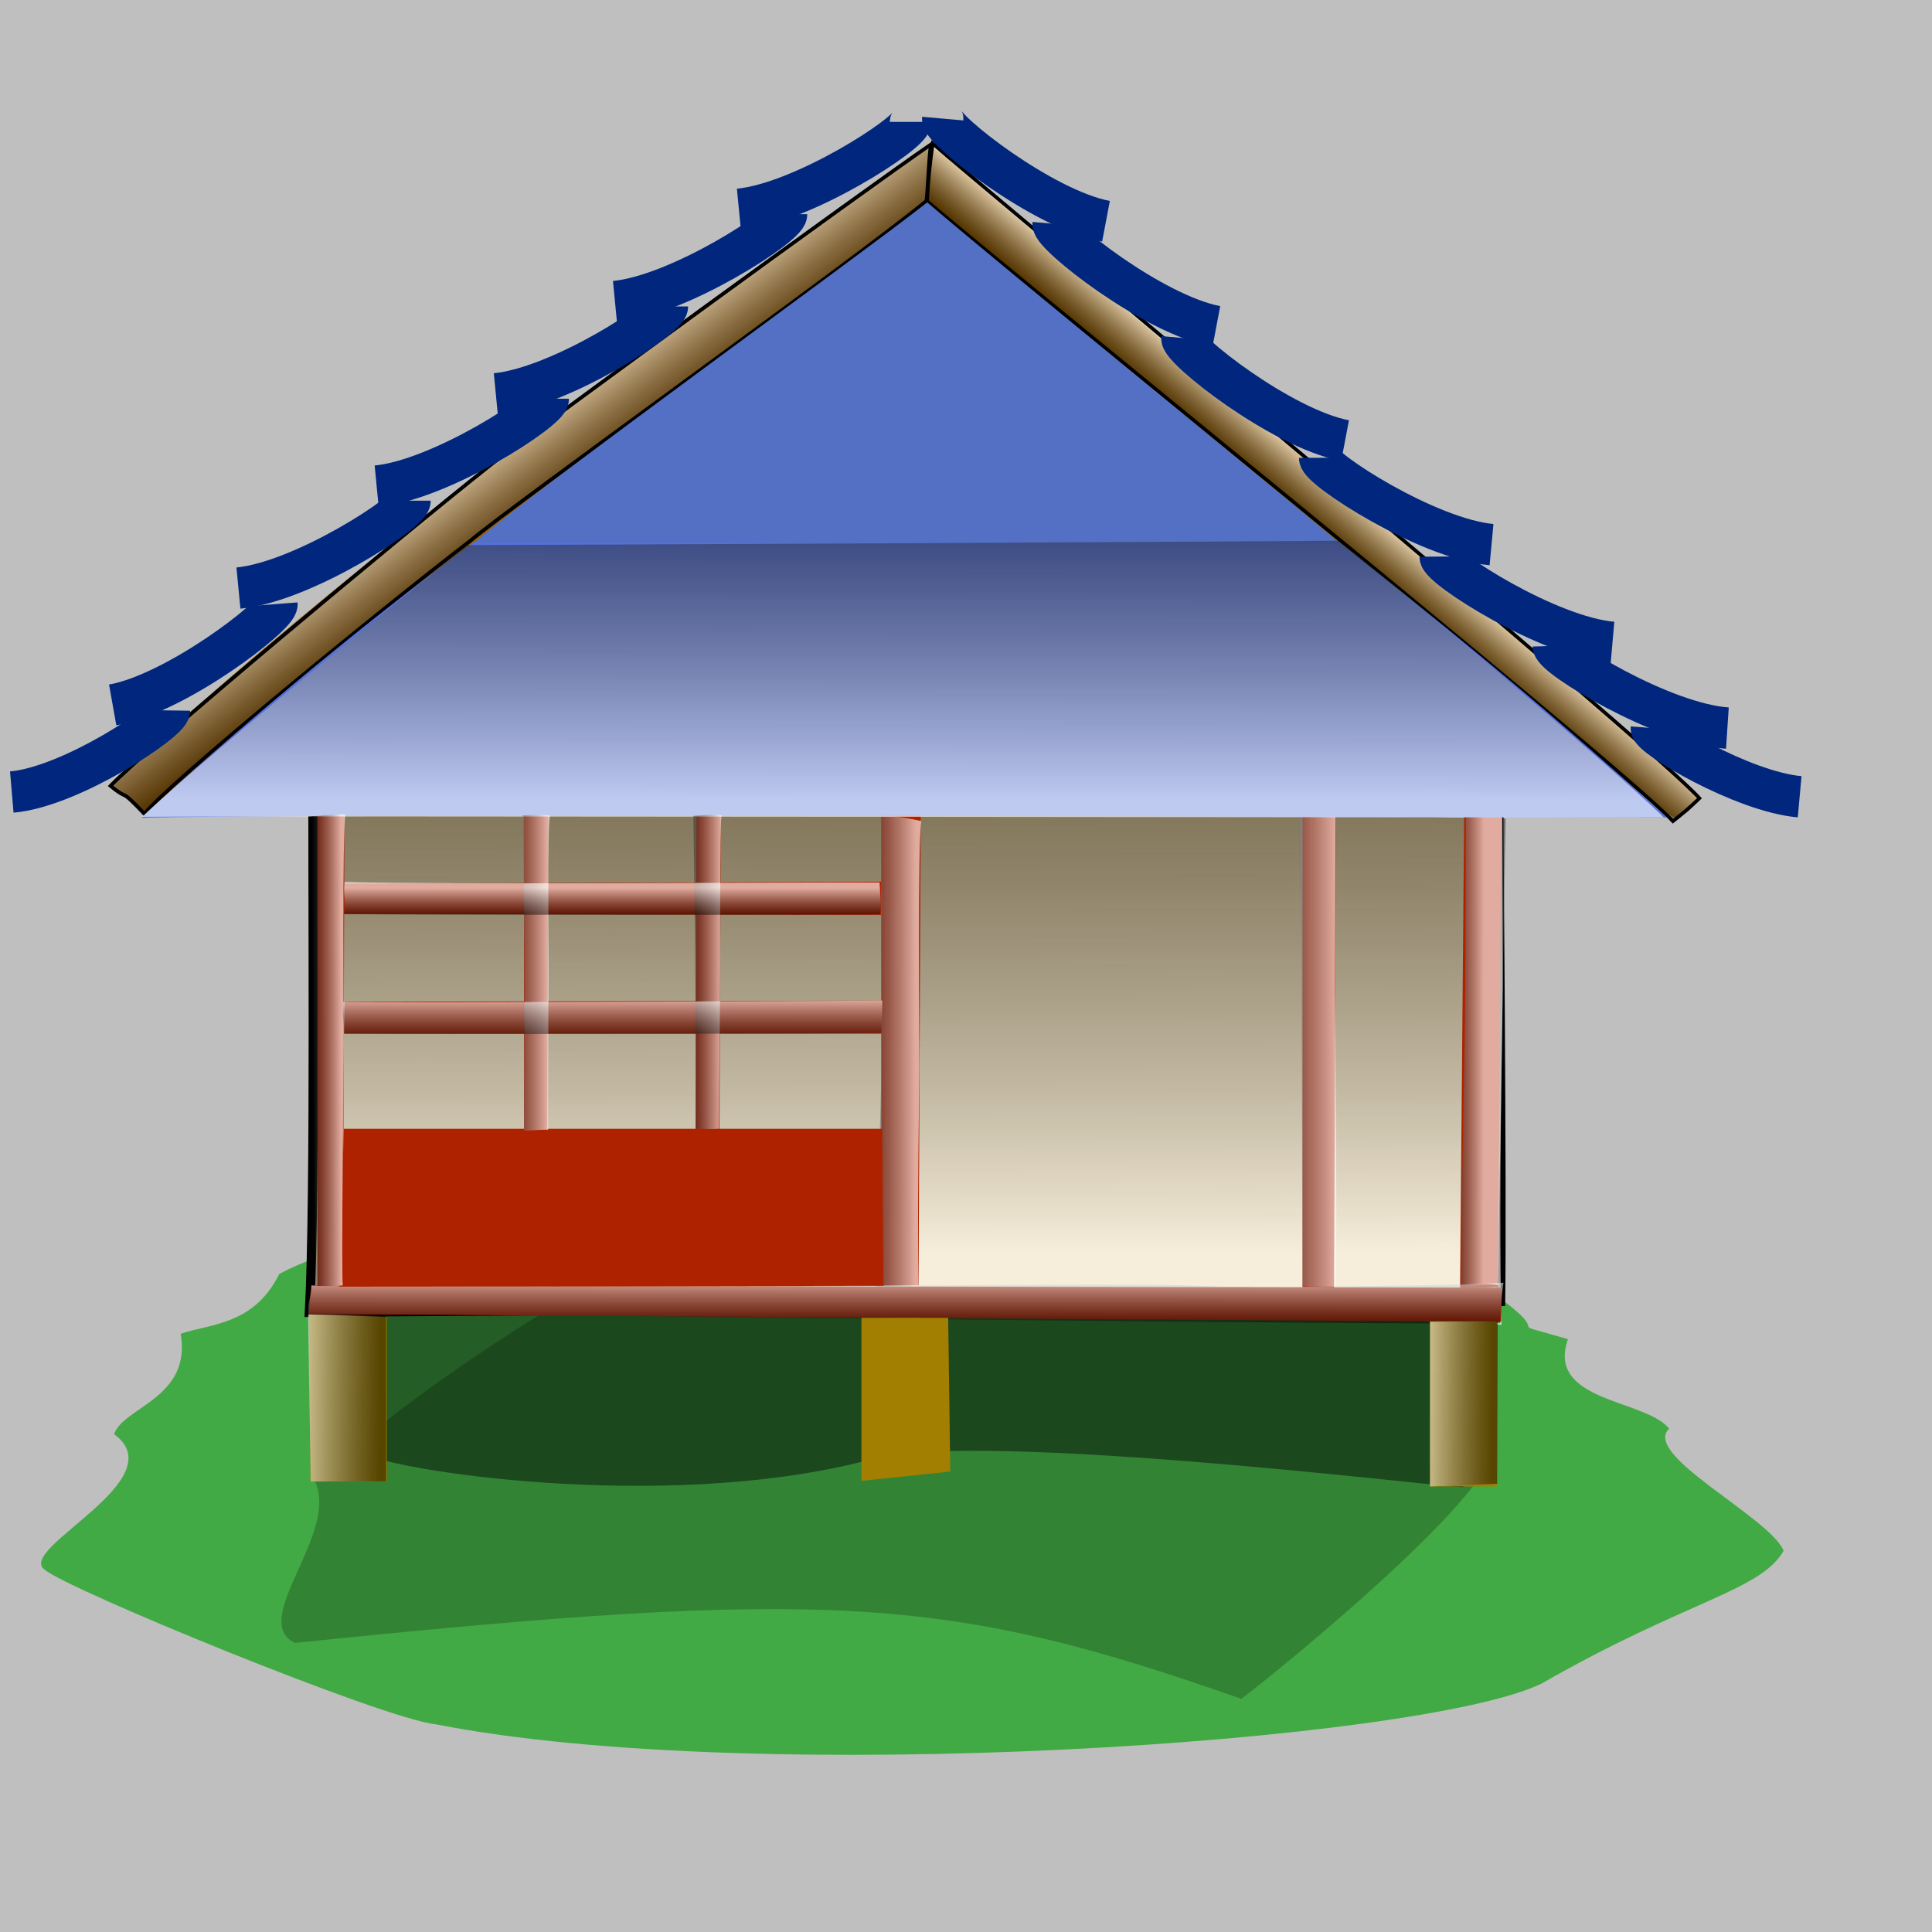 <?xml version="1.0" encoding="UTF-8" standalone="no"?>
<!DOCTYPE svg PUBLIC "-//W3C//DTD SVG 20010904//EN"
"http://www.w3.org/TR/2001/REC-SVG-20010904/DTD/svg10.dtd">
<!-- Created with Sodipodi ("http://www.sodipodi.com/") --><svg height="350pt" id="svg32" sodipodi:docbase="/home/mira/" sodipodi:docname="/home/mira/home5.svg" sodipodi:version="0.34" style="fill:#000000;fill-opacity:0.5;stroke:none" width="350pt" xmlns="http://www.w3.org/2000/svg" xmlns:sodipodi="http://sodipodi.sourceforge.net/DTD/sodipodi-0.dtd" xmlns:xlink="http://www.w3.org/1999/xlink">
  <rect width="100%" height="100%" fill="#808080" stroke="none"/>
  <defs id="defs34">
    <linearGradient id="linearGradient60">
      <stop id="stop61" offset="0" style="stop-color:#ffffb2;stop-opacity:0.961;"/>
      <stop id="stop62" offset="1" style="stop-color:#000000;stop-opacity:0.459;"/>
    </linearGradient>
    <linearGradient id="linearGradient57">
      <stop id="stop58" offset="0" style="stop-color:#ffff9f;stop-opacity:0.961;"/>
      <stop id="stop59" offset="1" style="stop-color:#000000;stop-opacity:0.459;"/>
    </linearGradient>
    <linearGradient id="linearGradient129">
      <stop id="stop130" offset="0" style="stop-color:#ffffff;stop-opacity:0.624;"/>
      <stop id="stop131" offset="1" style="stop-color:#000000;stop-opacity:0.459;"/>
    </linearGradient>
    <linearGradient id="linearGradient132" x1="0.559" x2="0.55" xlink:href="#linearGradient129" y1="-0.084" y2="0.933"/>
    <linearGradient id="linearGradient142" x1="0.878" x2="0.014" xlink:href="#linearGradient129" y1="0.383" y2="0.389"/>
    <linearGradient id="linearGradient48" x1="0.551" x2="-0.258" xlink:href="#linearGradient129" y1="0.477" y2="0.469"/>
    <linearGradient id="linearGradient49" x1="0.493" x2="0.571" xlink:href="#linearGradient129" y1="0.429" y2="0.514"/>
    <linearGradient id="linearGradient50" x1="0.451" x2="0.408" xlink:href="#linearGradient129" y1="0.429" y2="0.474"/>
    <linearGradient id="linearGradient53" x1="0.444" x2="0.438" xlink:href="#linearGradient129" y1="0.863" y2="-0.054"/>
    <linearGradient id="linearGradient54" x1="-0.13" x2="0.929" xlink:href="#linearGradient129" y1="0.48" y2="0.503"/>
    <linearGradient id="linearGradient90" x1="0.438" x2="0.444" xlink:href="#linearGradient129" y1="0.935" y2="-0.165"/>
    <linearGradient id="linearGradient99" x1="0.893" x2="-0.619" xlink:href="#linearGradient129" y1="0.509" y2="0.509"/>
    <linearGradient id="linearGradient100" x1="0.987" x2="-0.158" xlink:href="#linearGradient129" y1="0.52" y2="0.526"/>
    <linearGradient id="linearGradient101" x1="0.444" x2="0.441" xlink:href="#linearGradient129" y1="-0.045" y2="1.103"/>
    <linearGradient id="linearGradient102" x1="0.712" x2="0.712" xlink:href="#linearGradient129" y1="0.184" y2="0.988"/>
    <linearGradient id="linearGradient103" x1="0.876" x2="-0.285" xlink:href="#linearGradient129" y1="0.469" y2="0.446"/>
    <linearGradient id="linearGradient104" x1="0.955" x2="-0.764" xlink:href="#linearGradient129" y1="0.461" y2="0.469"/>
  </defs>
  <sodipodi:namedview id="base"/>
  <path d="M 43.638 322.162 C 46.352 337.744 29.685 339.91 27.559 346.407 C 42.584 357.432 3.564 374.232 10.836 379.171 C 16 383.774 92.766 415.295 105.383 416.521 C 182.641 431.703 342.966 420.852 372.301 406.692 C 407.455 386.532 425.232 384.346 430.828 374.584 C 427.515 366.489 396.441 351.385 403.173 345.097 C 397.563 337.954 373.385 338.694 378.732 323.473 C 361.786 318.54 375.422 323.441 363.296 314.299 C 358.765 313.145 357.584 303.159 353.004 303.159 C 311.693 274.907 110.111 284.157 67.436 307.747 C 61.348 320.08 50.751 319.747 43.638 322.162 z " id="path19" style="fill:#42aa44;fill-opacity:1;fill-rule:evenodd;stroke:none;stroke-opacity:1;stroke-width:1px;stroke-linejoin:miter;stroke-linecap:butt;"/>
  <path d="M 76.053 357.765 C 82.054 370.51 59.965 391.288 71.225 396.846 C 200.106 383.558 228.909 385.395 299.816 410.351 C 307.985 404.303 375.377 349.788 358.59 345.433 C 316.516 190.19 122.965 313.432 76.053 357.765 z " id="path20" style="fill:#000000;fill-opacity:0.227;fill-rule:evenodd;stroke:none;stroke-opacity:1;stroke-width:1px;stroke-linejoin:miter;stroke-linecap:butt;"/>
  <path d="M 74.739 316.983 C 76.282 289.15 75.391 204.859 75.653 187.267 C 103.246 187.267 203.685 189.138 231.278 189.138 C 255.968 189.138 351.053 187.446 361.984 190.26 C 361.984 200.352 362.84 286.505 362.454 314.363 C 325.166 315.663 101.114 316.686 74.739 316.983 z " id="path51" style="font-size:12;fill:#e8d19e;fill-opacity:1;fill-rule:evenodd;stroke:#000000;stroke-width:2.249;"/>
  <path d="M 26.517 189.745 C 31.663 193.57 31.647 193.931 34.801 196.785 C 40.166 192.069 186.497 78.35 223.692 48.751 C 223.775 43.785 224.483 39.654 224.283 35.951 C 216.406 40.397 99.839 120.695 26.517 189.745 z " id="path13" style="fill:#9b5e00;fill-opacity:1;fill-rule:evenodd;stroke:none;stroke-opacity:1;stroke-width:1px;stroke-linejoin:miter;stroke-linecap:butt;"/>
  <path d="M 34.913 196.611 C 39.973 189.734 94.319 145.367 113.38 130.815 C 124.099 121.718 206.201 63.054 223.79 48.528 C 224.144 45.238 224.353 38.241 224.853 34.893 C 209.026 45.722 128.508 104.503 118.741 112.111 C 94.752 131.111 34.998 181.152 26.695 189.823 C 31.666 193.887 28.385 189.753 34.913 196.611 z " id="path39" style="font-size:12;fill:url(#linearGradient49);fill-opacity:1;fill-rule:evenodd;stroke:#000000;stroke-width:0.89;"/>
  <path d="M 87.713 315.752 C 80.091 320.35 81.094 328.377 81.094 330.74 C 83.957 334.567 79.526 339.683 80.357 342.73 C 87.338 349.842 80.669 348.58 87.713 350.973 C 94.222 355.117 158.954 365.21 207.605 353.22 C 229.218 344.436 347.604 359.216 353.241 359.216 C 356.956 358.269 355.348 344.33 361.332 332.988 C 358.369 312.006 333.992 316.813 330.44 315.003 C 324.221 315.003 97.03 308.258 87.713 315.752 z " id="path78" style="fill:#000000;fill-opacity:0.452;fill-rule:evenodd;stroke:none;stroke-opacity:1;stroke-width:1px;stroke-linejoin:miter;stroke-linecap:butt;"/>
  <path d="M 363.68 197.727 C 363.417 212.108 361.751 293.618 362.69 320.005 C 299.715 316.113 130.753 315.486 82.036 317.257 C 81.649 300.558 83.362 208.52 83.107 196.601 C 136.501 195.193 335.041 196.645 363.68 197.727 z " id="path52" style="fill:url(#linearGradient53);fill-opacity:1;fill-rule:evenodd;stroke:none;stroke-opacity:1;stroke-width:1px;stroke-linejoin:miter;stroke-linecap:butt;"/>
  <path d="M 219.925 29.443 C 219.925 32.155 194.101 49.049 178.478 50.557 " id="path77" style="font-size:12;fill:none;fill-opacity:1;fill-rule:evenodd;stroke:#00277d;stroke-width:10;"/>
  <path d="M 222.439 186.861 L 212.877 186.861 L 212.877 310.507 L 221.877 310.507 L 222.439 186.861 z " id="path61" style="stroke:none;fill:#ae2200;fill-opacity:1;fill-rule:evenodd;stroke-opacity:1;stroke-width:1px;stroke-linejoin:miter;stroke-linecap:butt;"/>
  <path d="M 212.216 323.281 C 210.878 320.733 212.923 263.956 212.923 256.731 C 212.923 249.637 213.092 230.435 212.776 197.058 C 216.362 197.058 219.132 197.602 222.547 198.333 C 221.645 203.029 222.073 250.758 222.073 257.719 C 222.073 264.495 221.076 319.281 222.592 322.168 C 222.592 323.939 214.564 323.281 212.216 323.281 z " id="path46" style="fill:url(#linearGradient103);fill-opacity:1;fill-rule:evenodd;stroke:none;stroke-opacity:1;stroke-width:1px;stroke-linejoin:miter;stroke-linecap:butt;"/>
  <path d="M 223.776 49.081 C 225.693 50.397 402.721 200.128 405.128 197.704 C 406.924 196.498 409.658 195.217 409.679 192.266 C 402.3 182.364 237.79 47.147 233.594 41.957 C 227.299 37.575 231.173 39.471 225.083 35.551 C 224.598 38.964 224.687 46.363 223.776 49.081 z " id="path14" style="fill:#9c6100;fill-opacity:1;fill-rule:evenodd;stroke:none;stroke-opacity:1;stroke-width:1px;stroke-linejoin:miter;stroke-linecap:butt;"/>
  <path d="M 223.939 48.568 C 229.957 54.404 389.575 183.089 404.096 198.356 C 407.365 195.729 407.79 195.407 410.49 192.805 C 398.044 179.077 238.174 45.884 225.29 34.677 C 224.687 39.046 224.216 43.136 223.939 48.568 z " id="path38" style="font-size:12;fill:url(#linearGradient50);fill-opacity:1;fill-rule:evenodd;stroke:#000000;stroke-width:0.856;"/>
  <path d="M 66.897 145.893 C 67.107 148.596 42.673 167.515 27.216 170.275 " id="path69" style="font-size:12;fill:none;fill-opacity:1;fill-rule:evenodd;stroke:#00277d;stroke-width:10;"/>
  <path d="M 40.929 171.6 C 40.892 174.212 17.112 190.095 2.846 191.312 " id="path72" style="font-size:12;fill:none;fill-opacity:1;fill-rule:evenodd;stroke:#00277d;stroke-width:10;"/>
  <path d="M 99.038 120.934 C 99.038 123.646 73.214 140.54 57.591 142.048 " id="path73" style="font-size:12;fill:none;fill-opacity:1;fill-rule:evenodd;stroke:#00277d;stroke-width:10;"/>
  <path d="M 132.426 96.302 C 132.426 99.014 106.602 115.908 90.979 117.416 " id="path74" style="font-size:12;fill:none;fill-opacity:1;fill-rule:evenodd;stroke:#00277d;stroke-width:10;"/>
  <path d="M 161.208 74.016 C 161.208 76.728 135.384 93.622 119.761 95.13 " id="path75" style="font-size:12;fill:none;fill-opacity:1;fill-rule:evenodd;stroke:#00277d;stroke-width:10;"/>
  <path d="M 189.991 51.729 C 189.991 54.441 164.167 71.335 148.544 72.843 " id="path76" style="font-size:12;fill:none;fill-opacity:1;fill-rule:evenodd;stroke:#00277d;stroke-width:10;"/>
  <path d="M 227.718 28.646 C 227.48 31.347 251.719 50.525 267.147 53.45 " id="path79" style="font-size:12;fill:none;fill-opacity:1;fill-rule:evenodd;stroke:#00277d;stroke-width:10;"/>
  <path d="M 254.379 54.048 C 254.141 56.749 278.38 75.927 293.807 78.852 " id="path80" style="font-size:12;fill:none;fill-opacity:1;fill-rule:evenodd;stroke:#00277d;stroke-width:10;"/>
  <path d="M 285.472 81.622 C 285.234 84.323 309.473 103.501 324.901 106.426 " id="path81" style="font-size:12;fill:none;fill-opacity:1;fill-rule:evenodd;stroke:#00277d;stroke-width:10;"/>
  <path d="M 318.756 110.575 C 318.765 113.287 344.642 130.095 360.27 131.552 " id="path82" style="font-size:12;fill:none;fill-opacity:1;fill-rule:evenodd;stroke:#00277d;stroke-width:10;"/>
  <path d="M 347.864 134.434 C 347.887 137.145 373.859 153.803 389.494 155.169 " id="path83" style="font-size:12;fill:none;fill-opacity:1;fill-rule:evenodd;stroke:#00277d;stroke-width:10;"/>
  <path d="M 375.198 156.018 C 375.277 158.728 401.582 174.833 417.242 175.868 " id="path84" style="font-size:12;fill:none;fill-opacity:1;fill-rule:evenodd;stroke:#00277d;stroke-width:10;"/>
  <path d="M 75.209 310.507 L 74.538 317.375 L 362.582 319.274 L 362.803 311.036 L 75.209 310.507 z " id="path56" style="stroke:none;fill:#ae2200;fill-opacity:1;fill-rule:evenodd;stroke-opacity:1;stroke-width:1px;stroke-linejoin:miter;stroke-linecap:butt;"/>
  <path d="M 362.741 185.225 L 353.764 185.225 L 352.676 311.211 L 361.85 310.876 L 362.741 185.225 z " id="path62" style="stroke:none;fill:#ae2200;fill-opacity:1;fill-rule:evenodd;stroke-opacity:1;stroke-width:1px;stroke-linejoin:miter;stroke-linecap:butt;"/>
  <path d="M 398.881 175.849 C 398.716 177.952 420.805 191.198 434.698 192.457 " id="path85" style="font-size:12;fill:none;fill-opacity:1;fill-rule:evenodd;stroke:#00277d;stroke-width:10;"/>
  <path d="M 74.33 317.338 C 85.978 316.962 341.702 320.207 362.347 319.581 C 362.632 313.694 362.125 318.329 363.14 309.835 C 351.933 310.524 315.094 310.863 295.475 310.863 C 284.268 309.628 202.809 310.787 191.595 310.787 C 178.016 310.787 97.415 310.554 75.222 310.519 C 75.298 313.083 74.366 313.973 74.33 317.338 z " id="path49" style="fill:url(#linearGradient132);fill-opacity:1;fill-rule:evenodd;stroke:none;stroke-opacity:1;stroke-width:1px;stroke-linejoin:miter;stroke-linecap:butt;"/>
  <path d="M 208.081 318.313 L 208.081 357.696 L 229.539 355.447 L 229.025 318.313 L 208.081 318.313 z " id="path53" style="stroke:none;fill:#a27f00;fill-opacity:1;fill-rule:evenodd;stroke-opacity:1;stroke-width:1px;stroke-linejoin:miter;stroke-linecap:butt;"/>
  <path d="M 74.675 317.453 L 75.002 357.856 L 93.423 357.856 L 93.423 318.11 L 74.675 317.453 z " id="path54" style="stroke:none;fill:#a18000;fill-opacity:1;fill-rule:evenodd;stroke-opacity:1;stroke-width:1px;stroke-linejoin:miter;stroke-linecap:butt;"/>
  <path d="M 345.417 319.165 L 345.417 359.046 L 361.536 359.046 L 361.536 319.165 L 345.417 319.165 z " id="path55" style="stroke:none;fill:#a27f00;fill-opacity:1;fill-rule:evenodd;stroke-opacity:1;stroke-width:1px;stroke-linejoin:miter;stroke-linecap:butt;"/>
  <path d="M 74.399 317.507 L 75.059 357.854 L 93.272 357.807 L 93.267 317.652 L 74.399 317.507 z " id="path57" style="stroke:none;fill:url(#linearGradient54);fill-opacity:1;fill-rule:evenodd;stroke-opacity:1;stroke-width:1px;stroke-linejoin:miter;stroke-linecap:butt;"/>
  <path d="M 207.924 318.274 L 208.251 357.86 L 229.294 355.255 L 229.416 318.387 L 207.924 318.274 z " id="path58" style="stroke:none;fill:url(#linearGradient54);fill-opacity:1;fill-rule:evenodd;stroke-opacity:1;stroke-width:1px;stroke-linejoin:miter;stroke-linecap:butt;"/>
  <path d="M 345.417 319.31 L 345.417 359.046 L 361.632 358.394 L 361.775 319.117 L 345.417 319.31 z " id="path59" style="stroke:none;fill:url(#linearGradient54);fill-opacity:1;fill-rule:evenodd;stroke-opacity:1;stroke-width:1px;stroke-linejoin:miter;stroke-linecap:butt;"/>
  <path d="M 213.068 272.664 L 83.048 272.663 L 81.953 310.794 L 213.389 310.58 L 213.068 272.664 z " id="path65" style="stroke:none;fill:#ae2200;fill-opacity:1;fill-rule:evenodd;stroke-opacity:1;stroke-width:1px;stroke-linejoin:miter;stroke-linecap:butt;"/>
  <path d="M 83.225 188.666 L 76.678 188.666 L 76.678 310.624 L 82.84 310.624 L 83.225 188.666 z " id="path66" style="stroke:none;fill:#ae2200;fill-opacity:1;fill-rule:evenodd;stroke-opacity:1;stroke-width:1px;stroke-linejoin:miter;stroke-linecap:butt;"/>
  <path d="M 132.458 187.235 L 126.573 187.235 L 126.573 310.381 L 132.112 310.381 L 132.458 187.235 z " id="path67" style="stroke:none;fill:#ae2200;fill-opacity:1;fill-rule:evenodd;stroke-opacity:1;stroke-width:1px;stroke-linejoin:miter;stroke-linecap:butt;"/>
  <path d="M 174.139 189.734 L 168.255 189.734 L 168.034 272.731 L 173.793 273.181 L 174.139 189.734 z " id="path68" style="stroke:none;fill:#ae2200;fill-opacity:1;fill-rule:evenodd;stroke-opacity:1;stroke-width:1px;stroke-linejoin:miter;stroke-linecap:butt;"/>
  <path d="M 322.718 187.235 L 314.627 187.235 L 314.627 310.881 L 322.242 310.881 L 322.718 187.235 z " id="path92" style="stroke:none;fill:#ae2200;fill-opacity:1;fill-rule:evenodd;stroke-opacity:1;stroke-width:1px;stroke-linejoin:miter;stroke-linecap:butt;"/>
  <path d="M 322.565 310.776 C 323.072 302.502 322.462 245.269 322.462 238.873 C 322.462 231.234 322.643 190.297 322.643 184.559 C 319.143 184.166 316.822 184.06 313.239 184.06 C 313.239 188.778 314.497 221.151 314.39 238.714 C 314.39 246.343 314.59 304.21 314.59 310.712 C 317.638 310.821 321.169 310.776 322.565 310.776 z " id="path47" style="fill:url(#linearGradient104);fill-opacity:1;fill-rule:evenodd;stroke:none;stroke-opacity:1;stroke-width:1px;stroke-linejoin:miter;stroke-linecap:butt;"/>
  <path d="M 213.109 241.69 L 83.233 241.965 L 83.126 249.684 L 212.883 249.684 L 213.109 241.69 z " id="path70" style="stroke:none;fill:#ae2200;fill-opacity:1;fill-rule:evenodd;stroke-opacity:1;stroke-width:1px;stroke-linejoin:miter;stroke-linecap:butt;"/>
  <path d="M 361.872 310.413 C 361.936 301.914 362.979 244.349 362.979 237.952 C 362.979 230.314 362.833 188.71 362.833 182.972 C 359.333 182.579 357.666 182.474 354.083 182.474 C 354.083 187.191 354.033 220.231 353.926 237.794 C 353.926 245.423 352.801 303.964 352.801 310.466 C 355.849 310.575 357.86 309.747 361.872 310.413 z " id="path91" style="fill:url(#linearGradient48);fill-opacity:1;fill-rule:evenodd;stroke:none;stroke-opacity:1;stroke-width:1px;stroke-linejoin:miter;stroke-linecap:butt;"/>
  <path d="M 212.86 212.964 L 83.248 213.443 L 83.025 220.77 L 212.817 220.995 L 212.86 212.964 z " id="path71" style="stroke:none;fill:#ae2200;fill-opacity:1;fill-rule:evenodd;stroke-opacity:1;stroke-width:1px;stroke-linejoin:miter;stroke-linecap:butt;"/>
  <path d="M 34.224 197.548 C 63.739 196.424 373.958 197.465 402.644 197.465 C 369.032 167.091 345.722 148.637 322.921 130.563 C 291.826 131.356 147.692 130.862 114.593 130.862 C 85.793 151.967 51.603 180.966 34.224 197.548 z " id="path86" style="fill:#5471db;fill-opacity:1;fill-rule:evenodd;stroke:none;stroke-opacity:1;stroke-width:1px;stroke-linejoin:miter;stroke-linecap:butt;"/>
  <path d="M 114.493 131.053 C 134.114 114.653 203.199 65.032 223.982 48.899 C 244.158 66.134 304.292 114.962 322.957 130.675 C 297.432 131.419 139.608 131.086 114.493 131.053 z " id="path87" style="fill:#5370c4;fill-opacity:1;fill-rule:evenodd;stroke:none;stroke-opacity:1;stroke-width:1px;stroke-linejoin:miter;stroke-linecap:butt;"/>
  <path d="M 223.775 48.305 C 232.591 57.439 305.478 114.544 322.97 130.69 C 303.005 131.461 132.249 131.332 113.325 131.615 C 127.171 120.161 210.616 59.961 223.775 48.305 z " id="path88" style="fill:url(#linearGradient53);fill-opacity:1;fill-rule:evenodd;stroke:none;stroke-opacity:1;stroke-width:1px;stroke-linejoin:miter;stroke-linecap:butt;"/>
  <path d="M 34.306 197.304 C 58.364 197.031 382.48 197.538 401.885 197.434 C 387.971 183.794 329.741 135.309 323.291 130.608 C 305.65 130.835 124.869 131.665 112.886 131.665 C 107.655 135.96 52.163 180.427 34.306 197.304 z " id="path89" style="fill:url(#linearGradient90);fill-opacity:1;fill-rule:evenodd;stroke:none;stroke-opacity:1;stroke-width:1px;stroke-linejoin:miter;stroke-linecap:butt;"/>
  <path d="M 167.987 272.642 C 168.133 269.312 167.927 237.237 167.927 232.897 C 167.927 228.637 167.731 217.104 167.505 197.058 C 170.074 197.058 171.838 196.485 174.284 196.923 C 173.859 199.969 173.944 229.31 173.944 233.491 C 173.944 237.56 173.672 270.69 173.654 272.649 C 171.666 272.812 169.448 272.642 167.987 272.642 z " id="path93" style="fill:url(#linearGradient100);fill-opacity:1;fill-rule:evenodd;stroke:none;stroke-opacity:1;stroke-width:1px;stroke-linejoin:miter;stroke-linecap:butt;"/>
  <path d="M 126.577 273.103 C 126.565 271.143 126.683 237.712 126.683 233.429 C 126.683 229.224 126.5 216.716 126.289 196.931 C 128.689 196.931 130.542 196.579 132.827 197.012 C 132.224 199.797 132.51 229.889 132.51 234.015 C 132.51 238.031 132.284 270.957 132.415 272.893 C 130.649 272.818 128.148 273.103 126.577 273.103 z " id="path94" style="fill:url(#linearGradient99);fill-opacity:1;fill-rule:evenodd;stroke:none;stroke-opacity:1;stroke-width:1px;stroke-linejoin:miter;stroke-linecap:butt;"/>
  <path d="M 76.183 310.591 C 76.163 307.576 75.707 257.678 75.707 251.042 C 75.707 244.526 75.478 227.79 75.213 197.134 C 78.227 197.134 80.556 196.508 83.426 196.73 C 82.669 201.043 83.028 245.556 83.028 251.95 C 83.028 258.173 82.41 307.818 82.801 310.47 C 81.035 310.746 78.157 310.591 76.183 310.591 z " id="path95" style="fill:url(#linearGradient142);fill-opacity:1;fill-rule:evenodd;stroke:none;stroke-opacity:1;stroke-width:1px;stroke-linejoin:miter;stroke-linecap:butt;"/>
  <path d="M 83.097 220.802 C 83.591 216.717 82.892 216.082 83.268 213.043 C 109.419 213.718 183.705 213.094 212.453 213.163 C 212.618 216.677 212.895 217.966 212.578 220.859 C 203.072 221.026 103.565 221.027 83.097 220.802 z " id="path96" style="fill:url(#linearGradient102);fill-opacity:1;fill-rule:evenodd;stroke:none;stroke-opacity:1;stroke-width:1px;stroke-linejoin:miter;stroke-linecap:butt;"/>
  <path d="M 83.08 249.664 C 83.371 245.58 82.438 246.182 82.915 242.018 C 107.259 242.243 185.987 241.844 213.136 241.688 C 213.09 244.752 213.037 246.604 212.931 249.496 C 204.938 249.664 99.252 249.889 83.08 249.664 z " id="path97" style="fill:url(#linearGradient101);fill-opacity:1;fill-rule:evenodd;stroke:none;stroke-opacity:1;stroke-width:1px;stroke-linejoin:miter;stroke-linecap:butt;"/>
  <path d="M 82.56 310.961 C 82.532 291.269 83.068 288.268 82.69 272.83 C 116.814 273.055 185.941 272.582 213.508 272.695 C 213.494 279.262 213.776 300.216 213.412 310.445 C 203.061 311.039 114.725 311.411 82.56 310.961 z " id="path98" style="fill:url(#linearGradient142);fill-opacity:1;fill-rule:evenodd;stroke:none;stroke-opacity:1;stroke-width:1px;stroke-linejoin:miter;stroke-linecap:butt;"/>
</svg>
